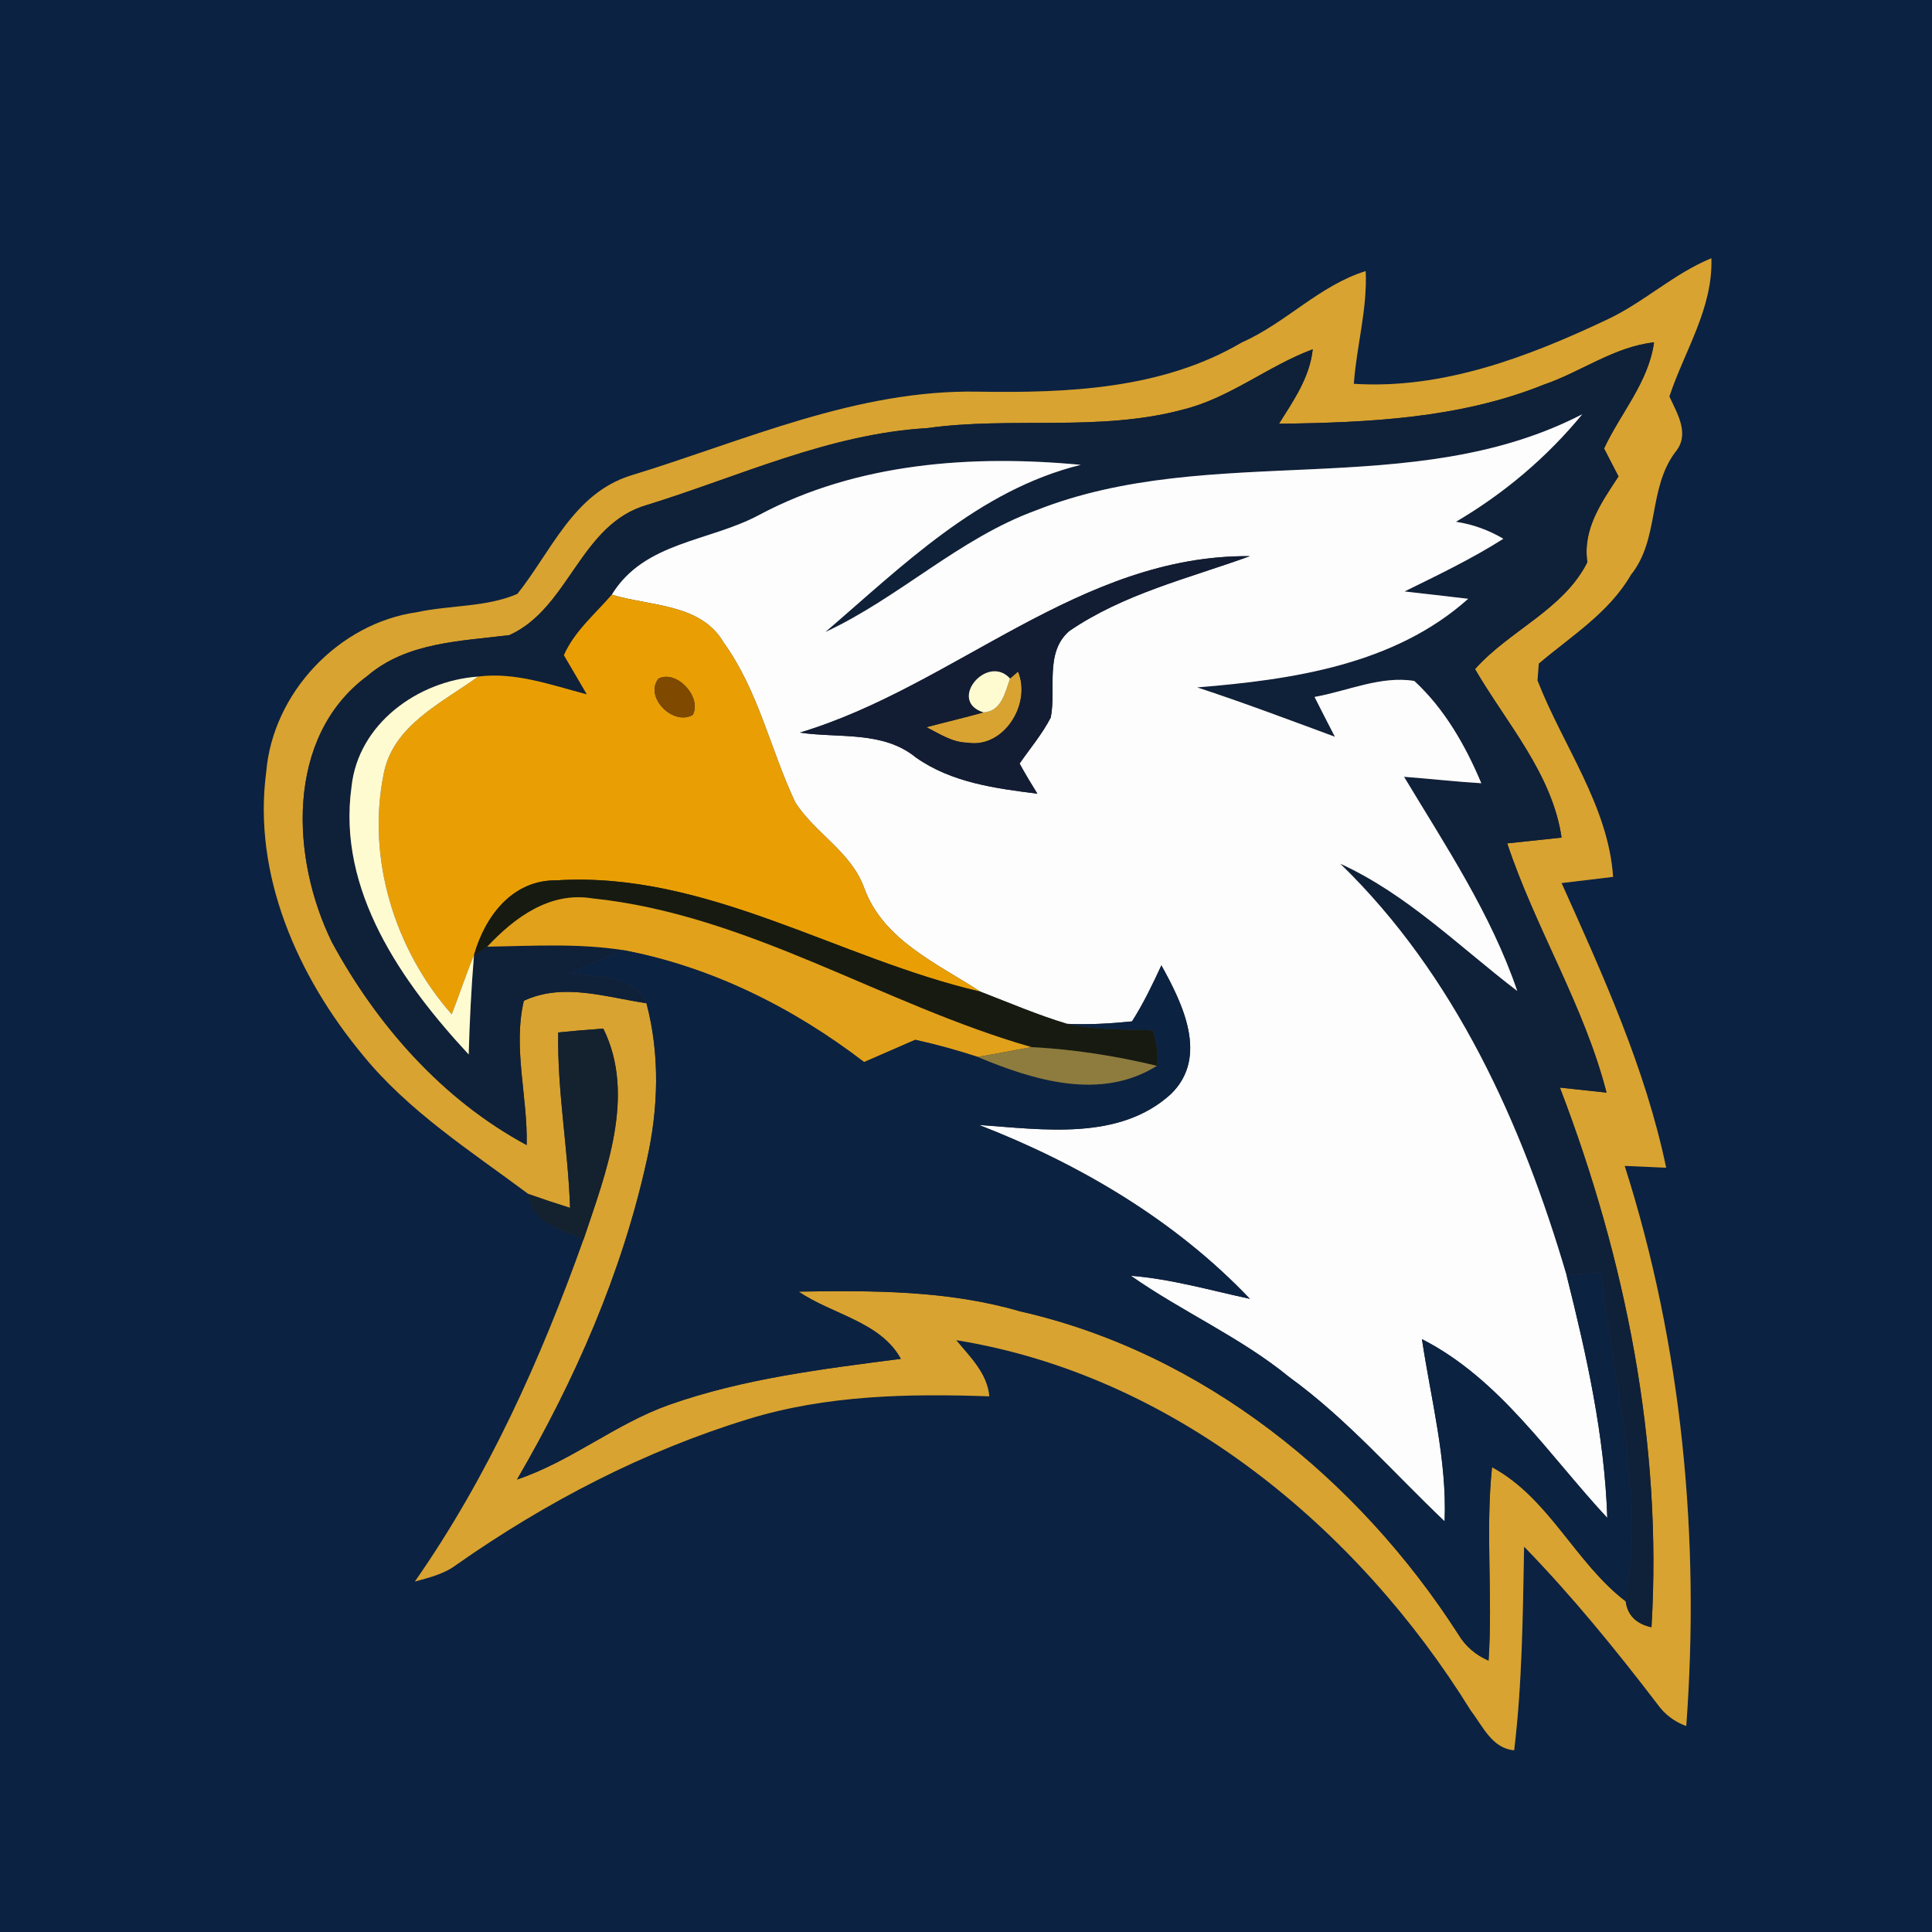 <?xml version="1.0" encoding="UTF-8" ?>
<!DOCTYPE svg PUBLIC "-//W3C//DTD SVG 1.1//EN" "http://www.w3.org/Graphics/SVG/1.1/DTD/svg11.dtd">
<svg width="150pt" height="150pt" viewBox="0 0 150 150" version="1.1" xmlns="http://www.w3.org/2000/svg">
<rect x="0" y="0" width="150" height="150" fill="#333333" stroke="none"/>
<g id="#0b2242ff">
<path fill="#0b2242" opacity="1.00" d=" M 0.00 0.00 L 150.00 0.00 L 150.00 150.00 L 0.00 150.00 L 0.00 0.00 M 124.76 24.82 C 118.63 27.72 112.01 30.24 105.11 29.80 C 105.32 26.87 106.17 24.00 106.03 21.05 C 102.46 22.15 99.83 25.08 96.43 26.58 C 90.26 30.22 82.92 30.52 75.95 30.41 C 66.50 30.23 57.79 34.23 48.94 36.93 C 44.52 38.33 42.81 42.80 40.17 46.11 C 37.74 47.16 34.95 46.97 32.38 47.53 C 26.28 48.39 21.18 53.81 20.67 59.94 C 19.61 67.94 23.13 75.83 28.14 81.88 C 31.71 86.28 36.53 89.35 41.02 92.70 C 41.23 94.92 43.62 95.47 45.31 96.22 C 41.99 105.53 37.89 114.66 32.21 122.79 C 33.34 122.48 34.51 122.20 35.46 121.47 C 42.38 116.62 49.99 112.66 58.08 110.18 C 64.15 108.31 70.52 108.19 76.81 108.41 C 76.65 106.62 75.32 105.36 74.24 104.05 C 91.09 106.76 105.39 118.58 114.20 132.82 C 115.13 134.02 115.84 135.75 117.56 135.89 C 118.19 130.64 118.23 125.36 118.33 120.08 C 122.06 123.92 125.44 128.07 128.69 132.32 C 129.25 133.11 130.00 133.67 130.92 134.01 C 132.00 119.43 130.60 104.49 126.14 90.52 C 127.21 90.57 128.28 90.61 129.36 90.66 C 127.75 82.94 124.45 75.71 121.24 68.56 C 122.57 68.40 123.90 68.24 125.24 68.08 C 124.87 62.56 121.33 57.88 119.37 52.83 C 119.40 52.50 119.44 51.85 119.47 51.52 C 122.00 49.37 124.93 47.57 126.63 44.62 C 128.86 41.84 127.93 37.95 130.07 35.10 C 131.23 33.71 130.23 32.14 129.61 30.78 C 130.79 27.23 133.00 23.94 132.87 20.05 C 129.94 21.25 127.62 23.49 124.76 24.82 Z" />
</g>
<g id="#d8a330ff">
<path fill="#d8a330" opacity="1.00" d=" M 124.76 24.82 C 127.62 23.49 129.94 21.25 132.87 20.05 C 133.00 23.94 130.79 27.23 129.61 30.78 C 130.23 32.14 131.23 33.71 130.07 35.10 C 127.93 37.95 128.86 41.84 126.63 44.62 C 124.93 47.57 122.00 49.37 119.47 51.52 C 119.44 51.85 119.40 52.50 119.37 52.83 C 121.33 57.88 124.87 62.56 125.24 68.08 C 123.90 68.24 122.57 68.40 121.24 68.56 C 124.45 75.71 127.75 82.94 129.36 90.66 C 128.28 90.61 127.21 90.57 126.14 90.52 C 130.60 104.49 132.00 119.43 130.92 134.01 C 130.00 133.67 129.25 133.11 128.69 132.32 C 125.44 128.07 122.06 123.92 118.33 120.08 C 118.23 125.36 118.19 130.64 117.56 135.89 C 115.84 135.75 115.13 134.02 114.20 132.82 C 105.39 118.58 91.09 106.76 74.24 104.05 C 75.32 105.36 76.65 106.62 76.81 108.41 C 70.52 108.19 64.15 108.31 58.08 110.18 C 49.99 112.66 42.38 116.62 35.46 121.47 C 34.51 122.20 33.34 122.48 32.21 122.79 C 37.89 114.66 41.99 105.53 45.31 96.22 C 47.03 91.09 49.41 85.05 46.84 79.86 C 45.67 79.94 44.51 80.04 43.34 80.16 C 43.26 84.73 44.11 89.23 44.26 93.78 C 43.17 93.44 42.09 93.08 41.02 92.70 C 36.53 89.35 31.71 86.28 28.14 81.88 C 23.13 75.83 19.61 67.94 20.67 59.94 C 21.18 53.81 26.28 48.39 32.38 47.53 C 34.95 46.97 37.74 47.16 40.17 46.11 C 42.81 42.80 44.52 38.33 48.94 36.93 C 57.79 34.23 66.50 30.23 75.95 30.41 C 82.92 30.52 90.26 30.22 96.43 26.58 C 99.83 25.08 102.46 22.15 106.03 21.05 C 106.17 24.00 105.32 26.87 105.11 29.80 C 112.01 30.24 118.63 27.72 124.76 24.82 M 91.80 31.81 C 85.33 33.54 78.55 32.32 71.97 33.24 C 64.37 33.69 57.42 36.98 50.25 39.20 C 45.03 40.68 44.21 47.21 39.55 49.31 C 35.75 49.79 31.58 49.85 28.51 52.49 C 22.13 57.22 22.58 66.68 25.78 73.17 C 29.28 79.62 34.38 85.40 40.89 88.90 C 40.98 85.17 39.81 81.38 40.67 77.70 C 43.74 76.27 47.05 77.43 50.19 77.89 C 51.25 81.88 51.12 86.10 50.21 90.11 C 48.28 98.86 44.64 107.15 40.14 114.87 C 44.32 113.47 47.77 110.56 51.92 109.08 C 57.72 107.03 63.87 106.29 69.94 105.50 C 68.36 102.61 64.58 102.05 62.01 100.28 C 67.77 100.19 73.62 100.18 79.19 101.81 C 93.39 105.02 105.46 114.80 113.23 126.90 C 113.77 127.81 114.59 128.51 115.57 128.93 C 115.91 123.93 115.32 118.90 115.84 113.91 C 120.28 116.31 122.29 121.32 126.22 124.33 C 126.36 125.40 127.02 126.07 128.22 126.34 C 129.08 112.08 126.20 97.73 121.11 84.44 C 122.32 84.57 123.52 84.70 124.73 84.83 C 122.99 78.06 119.21 72.07 117.02 65.48 C 118.42 65.33 119.83 65.18 121.24 65.03 C 120.51 60.06 116.97 56.16 114.52 51.95 C 117.18 48.95 121.40 47.33 123.24 43.65 C 122.87 41.08 124.32 39.03 125.66 36.99 C 125.29 36.27 124.91 35.55 124.54 34.82 C 125.82 32.07 127.99 29.69 128.42 26.58 C 125.33 26.92 122.76 28.87 119.87 29.86 C 113.35 32.49 106.24 32.81 99.30 32.90 C 100.43 31.10 101.69 29.30 101.92 27.12 C 98.42 28.42 95.47 30.92 91.80 31.81 Z" />
<path fill="#d8a330" opacity="1.00" d=" M 78.42 52.68 L 79.04 52.14 C 80.10 54.65 77.93 58.14 75.10 57.66 C 73.93 57.64 72.94 56.97 71.93 56.46 C 73.40 56.07 74.89 55.72 76.36 55.31 C 77.75 55.25 78.05 53.73 78.42 52.68 Z" />
</g>
<g id="#0f2039ff">
<path fill="#0f2039" opacity="1.00" d=" M 91.80 31.81 C 95.47 30.92 98.42 28.42 101.92 27.12 C 101.69 29.30 100.43 31.10 99.30 32.90 C 106.24 32.81 113.35 32.49 119.87 29.86 C 122.76 28.87 125.33 26.92 128.42 26.58 C 127.99 29.69 125.82 32.07 124.54 34.82 C 124.91 35.55 125.29 36.27 125.66 36.99 C 124.32 39.03 122.87 41.08 123.24 43.65 C 121.40 47.33 117.18 48.95 114.52 51.95 C 116.97 56.16 120.51 60.06 121.24 65.03 C 119.83 65.18 118.42 65.33 117.02 65.48 C 119.21 72.07 122.99 78.06 124.73 84.83 C 123.52 84.70 122.32 84.57 121.11 84.44 C 126.20 97.73 129.08 112.08 128.22 126.34 C 127.02 126.07 126.36 125.40 126.22 124.33 C 127.79 115.73 125.19 107.25 124.33 98.74 C 123.43 98.83 122.53 98.92 121.63 99.02 C 118.18 87.27 112.97 75.70 104.06 67.06 C 109.25 69.43 113.32 73.52 117.80 76.94 C 115.76 70.95 112.24 65.68 109.01 60.31 C 111.01 60.46 113.00 60.69 115.01 60.81 C 113.78 57.89 112.16 55.04 109.81 52.87 C 107.21 52.44 104.61 53.66 102.06 54.11 C 102.58 55.15 103.11 56.17 103.64 57.20 C 100.09 55.89 96.55 54.55 92.95 53.37 C 100.33 52.77 108.26 51.62 113.99 46.49 C 112.34 46.29 110.69 46.11 109.05 45.92 C 111.65 44.64 114.27 43.39 116.72 41.83 C 115.59 41.16 114.36 40.71 113.04 40.51 C 116.77 38.32 120.10 35.51 122.85 32.16 C 109.65 38.99 94.05 34.24 80.45 39.62 C 74.46 41.80 69.82 46.40 64.08 49.07 C 70.10 43.91 75.95 38.06 83.91 36.09 C 75.48 35.29 66.53 35.93 58.94 39.98 C 55.08 42.06 50.02 42.05 47.50 46.17 C 46.20 47.68 44.60 49.01 43.78 50.87 C 44.38 51.88 44.97 52.90 45.56 53.91 C 42.81 53.19 40.01 52.16 37.12 52.53 C 32.44 52.86 27.80 56.20 27.29 61.10 C 26.17 69.14 31.20 76.28 36.39 81.87 C 36.46 79.30 36.59 76.73 36.80 74.16 C 37.06 74.00 37.58 73.66 37.83 73.50 C 41.35 73.44 44.90 73.22 48.40 73.77 C 46.96 74.36 45.53 74.96 44.11 75.58 C 46.27 75.95 49.06 75.53 50.19 77.89 C 47.05 77.43 43.74 76.27 40.67 77.70 C 39.81 81.38 40.98 85.17 40.89 88.90 C 34.38 85.40 29.28 79.62 25.78 73.17 C 22.58 66.68 22.13 57.22 28.51 52.49 C 31.58 49.85 35.75 49.79 39.55 49.31 C 44.21 47.21 45.03 40.68 50.25 39.20 C 57.42 36.98 64.37 33.69 71.97 33.24 C 78.55 32.32 85.33 33.54 91.80 31.81 Z" />
</g>
<g id="#fdfdfdff">
<path fill="#fdfdfd" opacity="1.00" d=" M 80.45 39.62 C 94.05 34.24 109.65 38.99 122.85 32.16 C 120.10 35.51 116.77 38.32 113.04 40.51 C 114.36 40.71 115.59 41.16 116.72 41.83 C 114.27 43.39 111.65 44.64 109.05 45.92 C 110.69 46.11 112.34 46.29 113.99 46.49 C 108.26 51.62 100.33 52.77 92.95 53.37 C 96.55 54.55 100.09 55.89 103.64 57.20 C 103.11 56.17 102.58 55.15 102.06 54.11 C 104.61 53.66 107.21 52.44 109.81 52.87 C 112.16 55.04 113.78 57.89 115.01 60.81 C 113.00 60.69 111.01 60.46 109.01 60.31 C 112.24 65.68 115.76 70.95 117.80 76.94 C 113.32 73.52 109.25 69.43 104.06 67.06 C 112.97 75.70 118.18 87.27 121.63 99.02 C 123.18 105.20 124.58 111.46 124.79 117.85 C 120.27 113.00 116.46 107.06 110.40 103.97 C 111.10 108.67 112.35 113.32 112.16 118.12 C 108.18 114.34 104.56 110.15 100.10 106.92 C 96.31 103.82 91.79 101.85 87.80 99.05 C 90.94 99.30 93.97 100.18 97.04 100.84 C 91.24 94.74 83.81 90.37 76.01 87.34 C 80.97 87.69 86.90 88.60 90.91 84.94 C 93.86 82.07 91.82 77.92 90.17 74.95 C 89.48 76.44 88.77 77.92 87.89 79.30 C 86.21 79.47 84.53 79.57 82.84 79.49 C 80.55 78.80 78.34 77.85 76.11 76.99 C 72.76 74.80 68.58 73.00 67.10 68.96 C 66.10 66.14 63.28 64.71 61.74 62.29 C 59.81 58.20 58.88 53.62 56.19 49.90 C 54.43 46.84 50.47 47.08 47.50 46.17 C 50.02 42.05 55.08 42.06 58.94 39.98 C 66.53 35.93 75.48 35.29 83.91 36.09 C 75.95 38.06 70.10 43.91 64.08 49.07 C 69.82 46.40 74.46 41.80 80.45 39.62 M 62.10 56.88 C 65.15 57.33 68.55 56.72 71.11 58.81 C 73.87 60.76 77.27 61.21 80.54 61.62 C 80.06 60.85 79.59 60.07 79.16 59.28 C 79.98 58.10 80.92 56.99 81.58 55.71 C 82.02 53.50 81.09 50.67 83.01 49.00 C 87.24 46.10 92.29 44.90 97.04 43.18 C 83.85 43.06 74.13 53.27 62.10 56.88 Z" />
</g>
<g id="#121c33ff">
<path fill="#121c33" opacity="1.00" d=" M 62.10 56.88 C 74.13 53.27 83.85 43.06 97.04 43.18 C 92.29 44.90 87.24 46.10 83.01 49.00 C 81.09 50.67 82.02 53.50 81.58 55.71 C 80.92 56.99 79.98 58.10 79.16 59.28 C 79.59 60.07 80.06 60.85 80.54 61.62 C 77.27 61.21 73.87 60.76 71.11 58.81 C 68.55 56.72 65.15 57.33 62.10 56.88 M 76.36 55.31 C 74.89 55.72 73.40 56.07 71.93 56.46 C 72.94 56.97 73.93 57.64 75.10 57.66 C 77.93 58.14 80.10 54.65 79.04 52.14 L 78.42 52.68 C 76.64 50.72 73.53 54.43 76.36 55.31 Z" />
</g>
<g id="#e99f04ff">
<path fill="#e99f04" opacity="1.00" d=" M 43.78 50.87 C 44.60 49.01 46.20 47.68 47.50 46.17 C 50.47 47.08 54.43 46.84 56.19 49.90 C 58.88 53.62 59.81 58.20 61.74 62.29 C 63.28 64.71 66.10 66.14 67.10 68.96 C 68.58 73.00 72.76 74.80 76.11 76.99 C 65.07 74.43 54.84 67.62 43.20 68.35 C 39.77 68.31 37.65 71.15 36.80 74.16 C 36.17 75.67 35.67 77.23 35.07 78.75 C 30.65 73.74 28.45 66.66 29.79 60.07 C 30.52 56.30 34.31 54.57 37.12 52.53 C 40.01 52.16 42.81 53.19 45.56 53.91 C 44.97 52.90 44.38 51.88 43.78 50.87 M 51.12 52.69 C 50.00 54.15 52.30 56.39 53.79 55.50 C 54.51 54.13 52.54 51.97 51.12 52.69 Z" />
</g>
<g id="#7f4900ff">
<path fill="#7f4900" opacity="1.00" d=" M 51.12 52.69 C 52.54 51.97 54.51 54.13 53.79 55.50 C 52.30 56.39 50.00 54.15 51.12 52.69 Z" />
</g>
<g id="#fffbd1ff">
<path fill="#fffbd1" opacity="1.00" d=" M 76.36 55.31 C 73.53 54.43 76.64 50.72 78.42 52.68 C 78.05 53.73 77.75 55.25 76.36 55.31 Z" />
<path fill="#fffbd1" opacity="1.00" d=" M 27.29 61.10 C 27.80 56.20 32.44 52.86 37.12 52.53 C 34.31 54.57 30.52 56.30 29.79 60.07 C 28.45 66.66 30.65 73.74 35.07 78.75 C 35.67 77.23 36.17 75.67 36.80 74.16 C 36.59 76.73 36.46 79.30 36.39 81.87 C 31.20 76.28 26.17 69.14 27.29 61.10 Z" />
</g>
<g id="#171a10ff">
<path fill="#171a10" opacity="1.00" d=" M 36.80 74.16 C 37.65 71.15 39.77 68.31 43.20 68.35 C 54.84 67.62 65.07 74.43 76.11 76.99 C 78.34 77.85 80.55 78.80 82.84 79.49 C 85.03 79.99 87.28 79.90 89.51 80.00 C 89.77 80.90 89.97 81.81 89.82 82.75 C 86.62 81.98 83.37 81.47 80.09 81.30 C 68.54 78.00 58.11 71.01 45.99 69.75 C 42.68 69.21 39.95 71.24 37.83 73.50 C 37.58 73.66 37.06 74.00 36.80 74.16 Z" />
</g>
<g id="#e1a11aff">
<path fill="#e1a11a" opacity="1.00" d=" M 37.83 73.50 C 39.95 71.24 42.68 69.21 45.99 69.75 C 58.11 71.01 68.54 78.00 80.09 81.30 C 78.69 81.54 77.31 81.83 75.91 82.06 C 74.32 81.54 72.70 81.09 71.06 80.73 C 69.74 81.31 68.41 81.88 67.09 82.46 C 61.58 78.24 55.25 75.07 48.40 73.77 C 44.90 73.22 41.35 73.44 37.83 73.50 Z" />
</g>
<g id="#0c2241ff">
<path fill="#0c2241" opacity="1.00" d=" M 44.11 75.58 C 45.53 74.96 46.96 74.36 48.40 73.77 C 55.25 75.07 61.58 78.24 67.09 82.46 C 68.41 81.88 69.74 81.31 71.06 80.73 C 72.70 81.09 74.32 81.54 75.91 82.06 C 80.26 83.88 85.47 85.48 89.82 82.75 C 89.97 81.81 89.77 80.90 89.51 80.00 C 87.28 79.90 85.03 79.99 82.84 79.49 C 84.53 79.57 86.21 79.47 87.89 79.30 C 88.77 77.92 89.48 76.44 90.17 74.95 C 91.82 77.92 93.86 82.07 90.91 84.94 C 86.90 88.60 80.97 87.69 76.01 87.34 C 83.81 90.37 91.24 94.74 97.04 100.84 C 93.97 100.18 90.94 99.30 87.80 99.05 C 91.79 101.85 96.31 103.82 100.10 106.92 C 104.56 110.15 108.18 114.34 112.16 118.12 C 112.35 113.32 111.10 108.67 110.40 103.97 C 116.46 107.06 120.27 113.00 124.79 117.85 C 124.58 111.46 123.18 105.20 121.63 99.02 C 122.53 98.92 123.43 98.83 124.33 98.74 C 125.19 107.25 127.79 115.73 126.22 124.33 C 122.29 121.32 120.28 116.31 115.84 113.91 C 115.32 118.90 115.91 123.93 115.57 128.93 C 114.59 128.51 113.77 127.81 113.23 126.90 C 105.46 114.80 93.39 105.02 79.19 101.81 C 73.62 100.18 67.77 100.19 62.01 100.28 C 64.58 102.05 68.36 102.61 69.94 105.50 C 63.87 106.29 57.72 107.03 51.92 109.08 C 47.77 110.56 44.32 113.47 40.14 114.87 C 44.64 107.15 48.28 98.86 50.21 90.11 C 51.12 86.10 51.25 81.88 50.19 77.89 C 49.06 75.53 46.27 75.95 44.11 75.58 Z" />
</g>
<g id="#14212fff">
<path fill="#14212f" opacity="1.00" d=" M 43.34 80.16 C 44.51 80.04 45.67 79.94 46.84 79.86 C 49.41 85.05 47.03 91.09 45.31 96.22 C 43.62 95.47 41.23 94.92 41.02 92.70 C 42.09 93.08 43.17 93.44 44.26 93.78 C 44.11 89.23 43.26 84.73 43.34 80.16 Z" />
</g>
<g id="#8d7c3dff">
<path fill="#8d7c3d" opacity="1.00" d=" M 80.09 81.30 C 83.37 81.47 86.62 81.98 89.82 82.75 C 85.47 85.48 80.26 83.88 75.91 82.06 C 77.31 81.83 78.69 81.54 80.09 81.30 Z" />
</g>
</svg>
